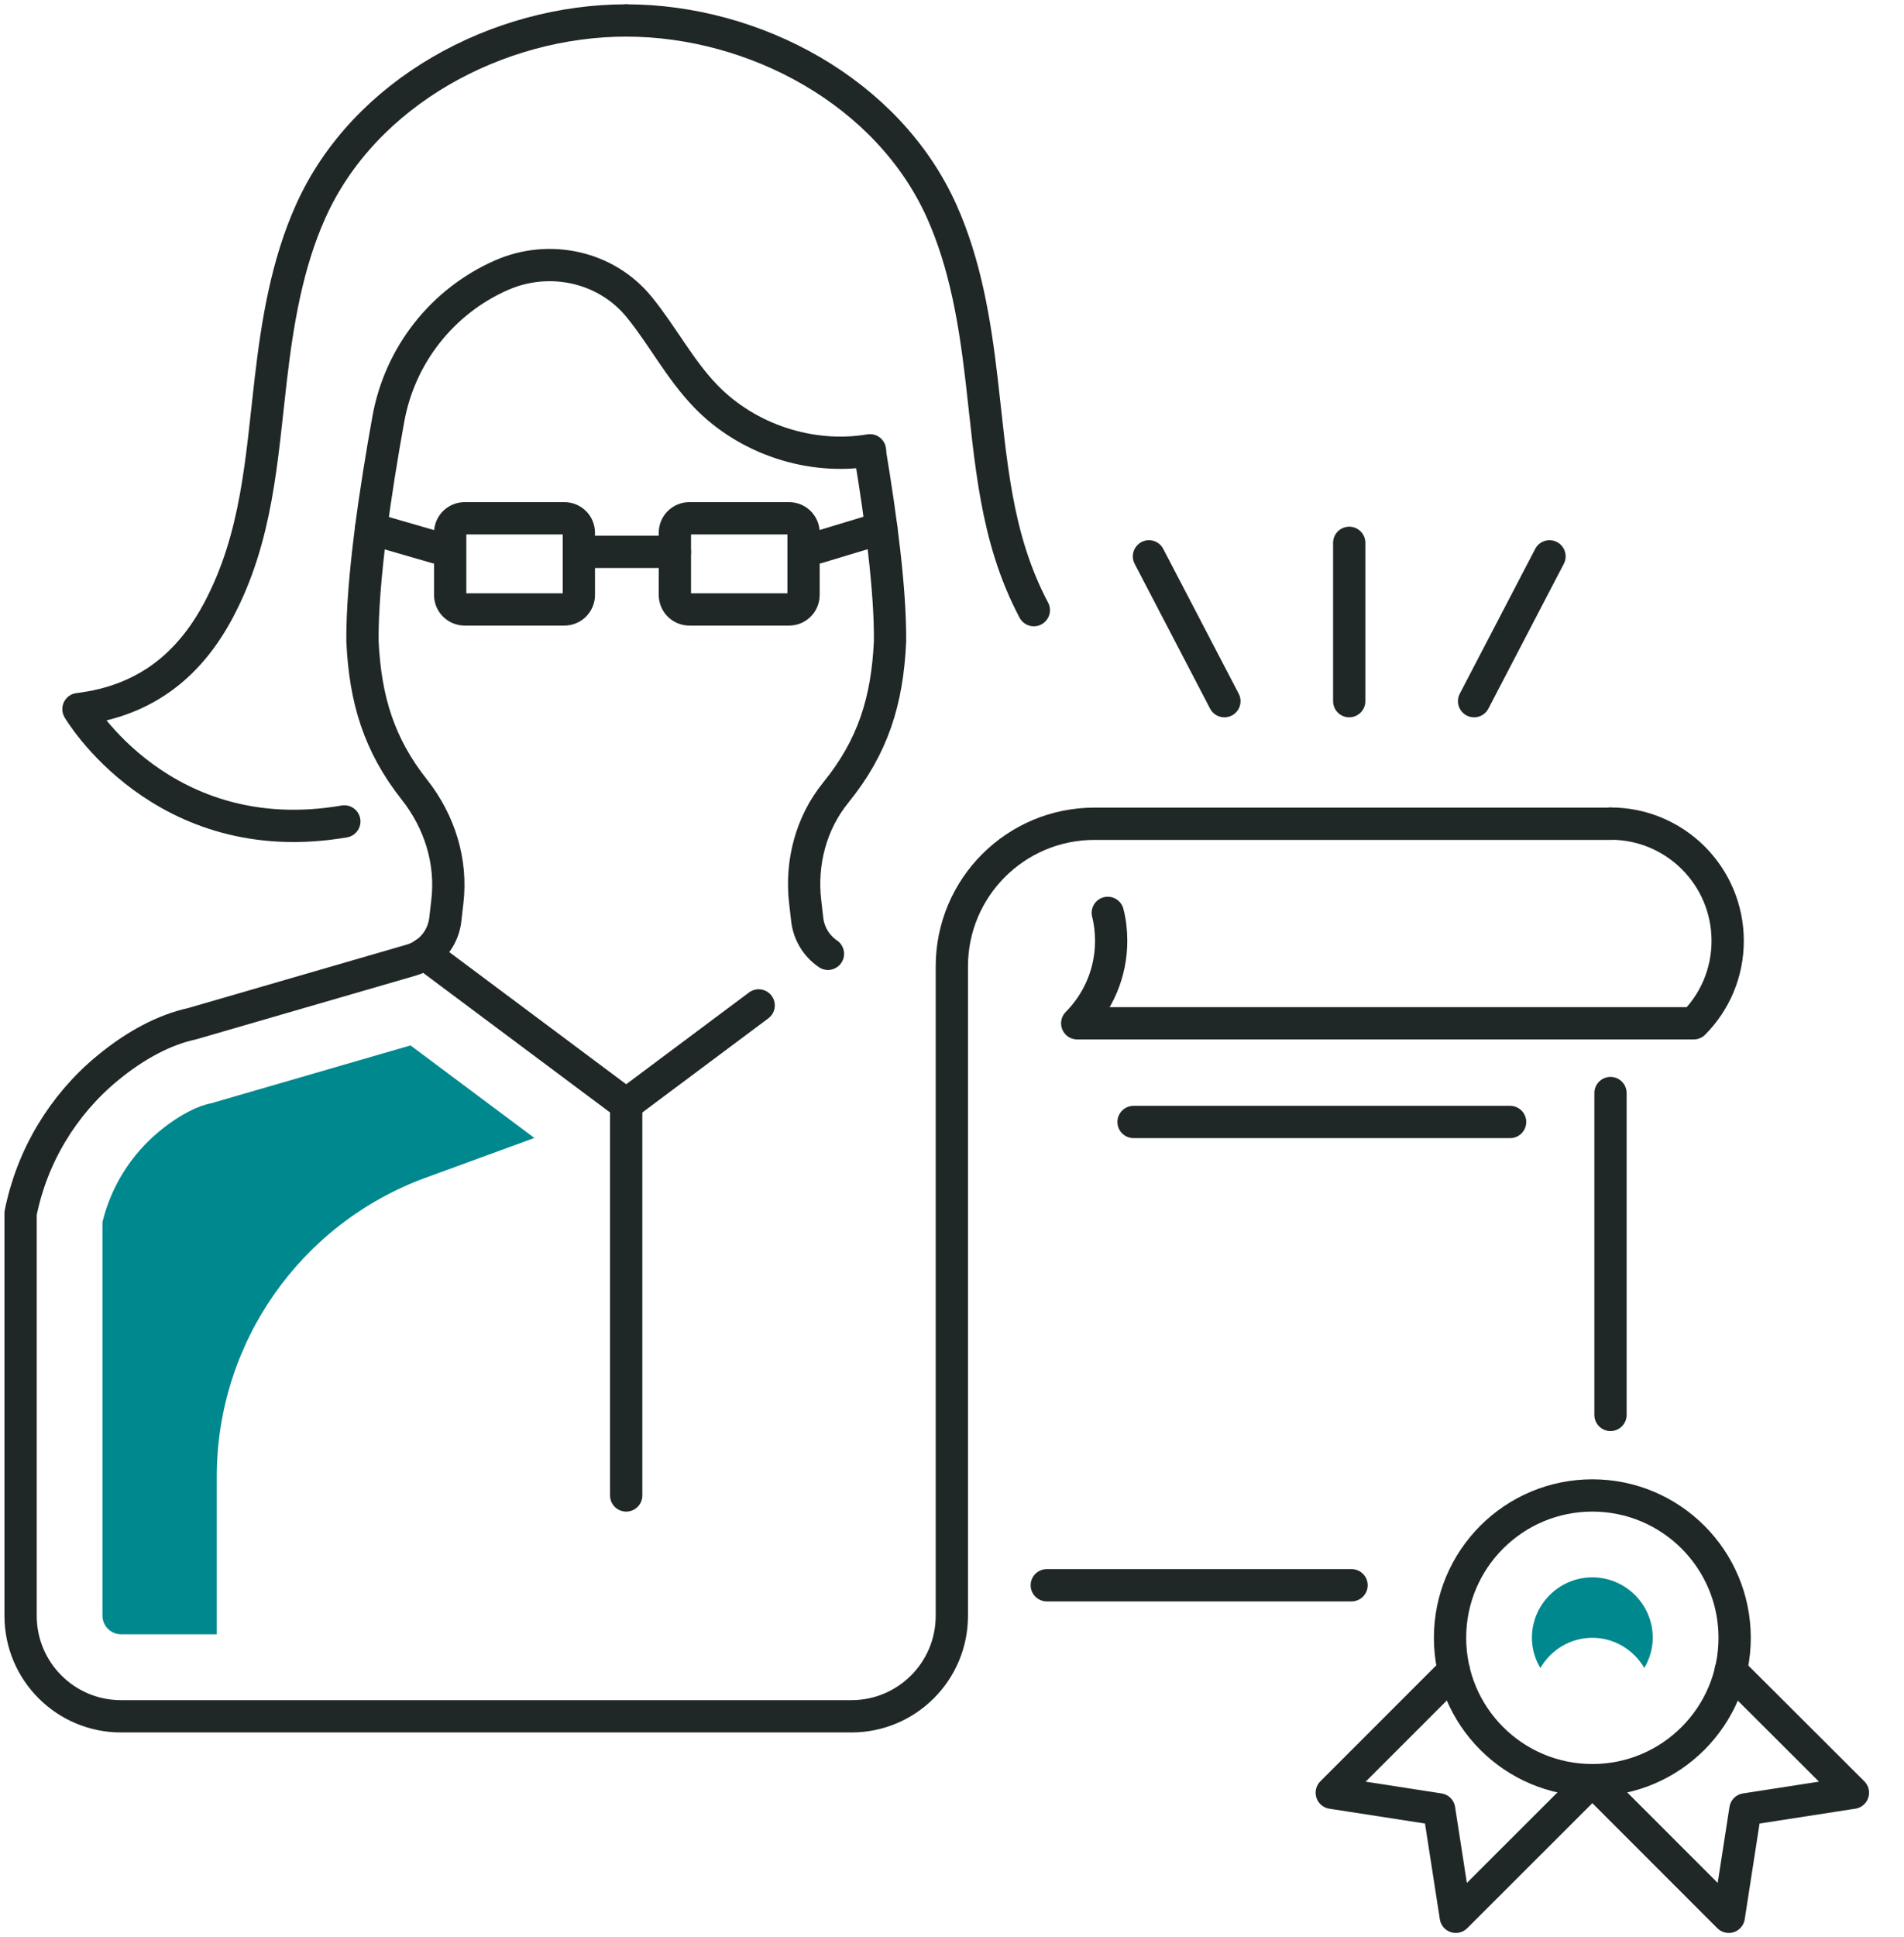 <svg xmlns="http://www.w3.org/2000/svg" fill="none" viewBox="0 0 59 60" height="60" width="59">
<g id="Isolation_Mode">
<path stroke-linejoin="round" stroke-linecap="round" stroke="#202727" d="M17.489 16.052H14.399C14.151 16.052 13.95 16.252 13.95 16.5V18.427C13.95 18.675 14.151 18.875 14.399 18.875H17.489C17.736 18.875 17.937 18.675 17.937 18.427V16.5C17.937 16.252 17.736 16.052 17.489 16.052Z" id="Vector"></path>
<path stroke-linejoin="round" stroke-linecap="round" stroke="#202727" d="M24.451 16.052H21.361C21.114 16.052 20.913 16.252 20.913 16.5V18.427C20.913 18.675 21.114 18.875 21.361 18.875H24.451C24.699 18.875 24.9 18.675 24.9 18.427V16.5C24.9 16.252 24.699 16.052 24.451 16.052Z" id="Vector_2"></path>
<path stroke-linejoin="round" stroke-linecap="round" stroke="#202727" d="M17.941 17.092H20.913" id="Vector_3"></path>
<path stroke-linejoin="round" stroke-linecap="round" stroke="#202727" d="M11.498 16.373L13.528 16.96" id="Vector_4"></path>
<path stroke-linejoin="round" stroke-linecap="round" stroke="#202727" d="M25.322 16.96L27.309 16.36" id="Vector_5"></path>
<path stroke-linejoin="round" stroke-linecap="round" stroke="#202727" d="M26.959 14.022C27.288 15.992 27.593 18.25 27.58 19.86C27.495 21.708 27.052 23.128 25.897 24.549C25.132 25.491 24.811 26.717 24.95 27.926L25.014 28.485C25.065 28.911 25.297 29.296 25.656 29.541" id="Vector_6"></path>
<path stroke-linejoin="round" stroke-linecap="round" stroke="#202727" d="M19.404 0.634C23.369 0.634 27.521 2.841 29.182 6.548C29.913 8.18 30.209 9.973 30.416 11.748C30.708 14.251 30.835 16.635 32.036 18.897" id="Vector_7"></path>
<path stroke-linejoin="round" stroke-linecap="round" stroke="#202727" d="M19.404 0.634C15.438 0.634 11.287 2.841 9.626 6.548C8.894 8.18 8.598 9.973 8.391 11.748C8.1 14.251 7.973 16.635 6.772 18.897C5.897 20.545 4.557 21.704 2.431 21.962C2.431 21.962 5.026 26.409 10.67 25.441" id="Vector_8"></path>
<path stroke-linejoin="round" stroke-linecap="round" stroke="#202727" d="M13.152 29.537L19.404 34.204L23.509 31.139" id="Vector_9"></path>
<path stroke-linejoin="round" stroke-linecap="round" stroke="#202727" d="M26.958 13.946C25.128 14.255 23.158 13.608 21.869 12.272C21.074 11.452 20.541 10.416 19.823 9.529C19.814 9.52 19.81 9.512 19.801 9.503C18.778 8.252 17.02 7.872 15.54 8.523C13.705 9.33 12.395 10.996 12.036 12.966C11.642 15.139 11.216 17.954 11.232 19.86C11.317 21.67 11.744 23.069 12.843 24.46C13.621 25.445 14.01 26.679 13.862 27.927L13.798 28.485C13.748 28.911 13.515 29.296 13.156 29.541C13.029 29.626 12.889 29.694 12.742 29.736L5.952 31.706C5.098 31.892 4.202 32.361 3.323 33.088C1.94 34.23 0.989 35.823 0.638 37.578V50.044C0.638 51.761 2.029 53.156 3.75 53.156H26.384C28.1 53.156 29.495 51.765 29.495 50.044V29.93C29.495 27.491 31.473 25.513 33.913 25.513H49.913" id="Vector_10"></path>
<path stroke-linejoin="round" stroke-linecap="round" stroke="#202727" d="M49.343 55.134C51.778 55.134 53.752 53.16 53.752 50.725C53.752 48.29 51.778 46.316 49.343 46.316C46.907 46.316 44.933 48.29 44.933 50.725C44.933 53.16 46.907 55.134 49.343 55.134Z" id="Vector_11"></path>
<path fill="#00888F" d="M49.343 50.725C50.032 50.725 50.628 51.105 50.953 51.659C51.114 51.385 51.215 51.067 51.215 50.725C51.215 49.694 50.374 48.852 49.343 48.852C48.311 48.852 47.47 49.694 47.47 50.725C47.47 51.067 47.567 51.385 47.732 51.659C48.058 51.101 48.654 50.725 49.343 50.725Z" id="Vector_12"></path>
<path stroke-linejoin="round" stroke-linecap="round" stroke="#202727" d="M49.343 55.139L45.111 59.366L44.595 56.039L41.268 55.523L45.052 51.74" id="Vector_13"></path>
<path stroke-linejoin="round" stroke-linecap="round" stroke="#202727" d="M49.343 55.139L53.57 59.366L54.086 56.039L57.417 55.523L53.629 51.744" id="Vector_14"></path>
<path stroke-linejoin="round" stroke-linecap="round" stroke="#202727" d="M35.126 34.749H46.794" id="Vector_15"></path>
<path stroke-linejoin="round" stroke-linecap="round" stroke="#202727" d="M49.905 43.822V33.853" id="Vector_16"></path>
<path stroke-linejoin="round" stroke-linecap="round" stroke="#202727" d="M49.905 25.508C51.909 25.508 53.536 27.132 53.536 29.14C53.536 30.137 53.135 31.038 52.484 31.693H33.38C34.031 31.038 34.432 30.133 34.432 29.14C34.432 28.844 34.399 28.552 34.327 28.273" id="Vector_17"></path>
<path stroke-linejoin="round" stroke-linecap="round" stroke="#202727" d="M41.809 21.716V16.812" id="Vector_18"></path>
<g id="Group">
<path stroke-linejoin="round" stroke-linecap="round" stroke="#202727" d="M45.678 21.716L48.015 17.231" id="Vector_19"></path>
<path stroke-linejoin="round" stroke-linecap="round" stroke="#202727" d="M37.941 21.716L35.603 17.231" id="Vector_20"></path>
</g>
<path stroke-linejoin="round" stroke-linecap="round" stroke="#202727" d="M32.437 49.097H41.881" id="Vector_21"></path>
<path stroke-linejoin="round" stroke-linecap="round" stroke="#202727" d="M19.404 34.204V46.316" id="Vector_22"></path>
<path fill="#00888F" d="M6.658 34.136L6.578 34.162L6.498 34.179C6.176 34.251 5.644 34.458 4.933 35.041C4.063 35.76 3.441 36.749 3.175 37.848V50.04C3.175 50.357 3.433 50.615 3.75 50.615H6.717V45.732C6.717 41.594 9.305 37.895 13.194 36.474L16.559 35.244L12.72 32.378L6.658 34.136Z" id="Vector_23"></path>
</g>
</svg>
